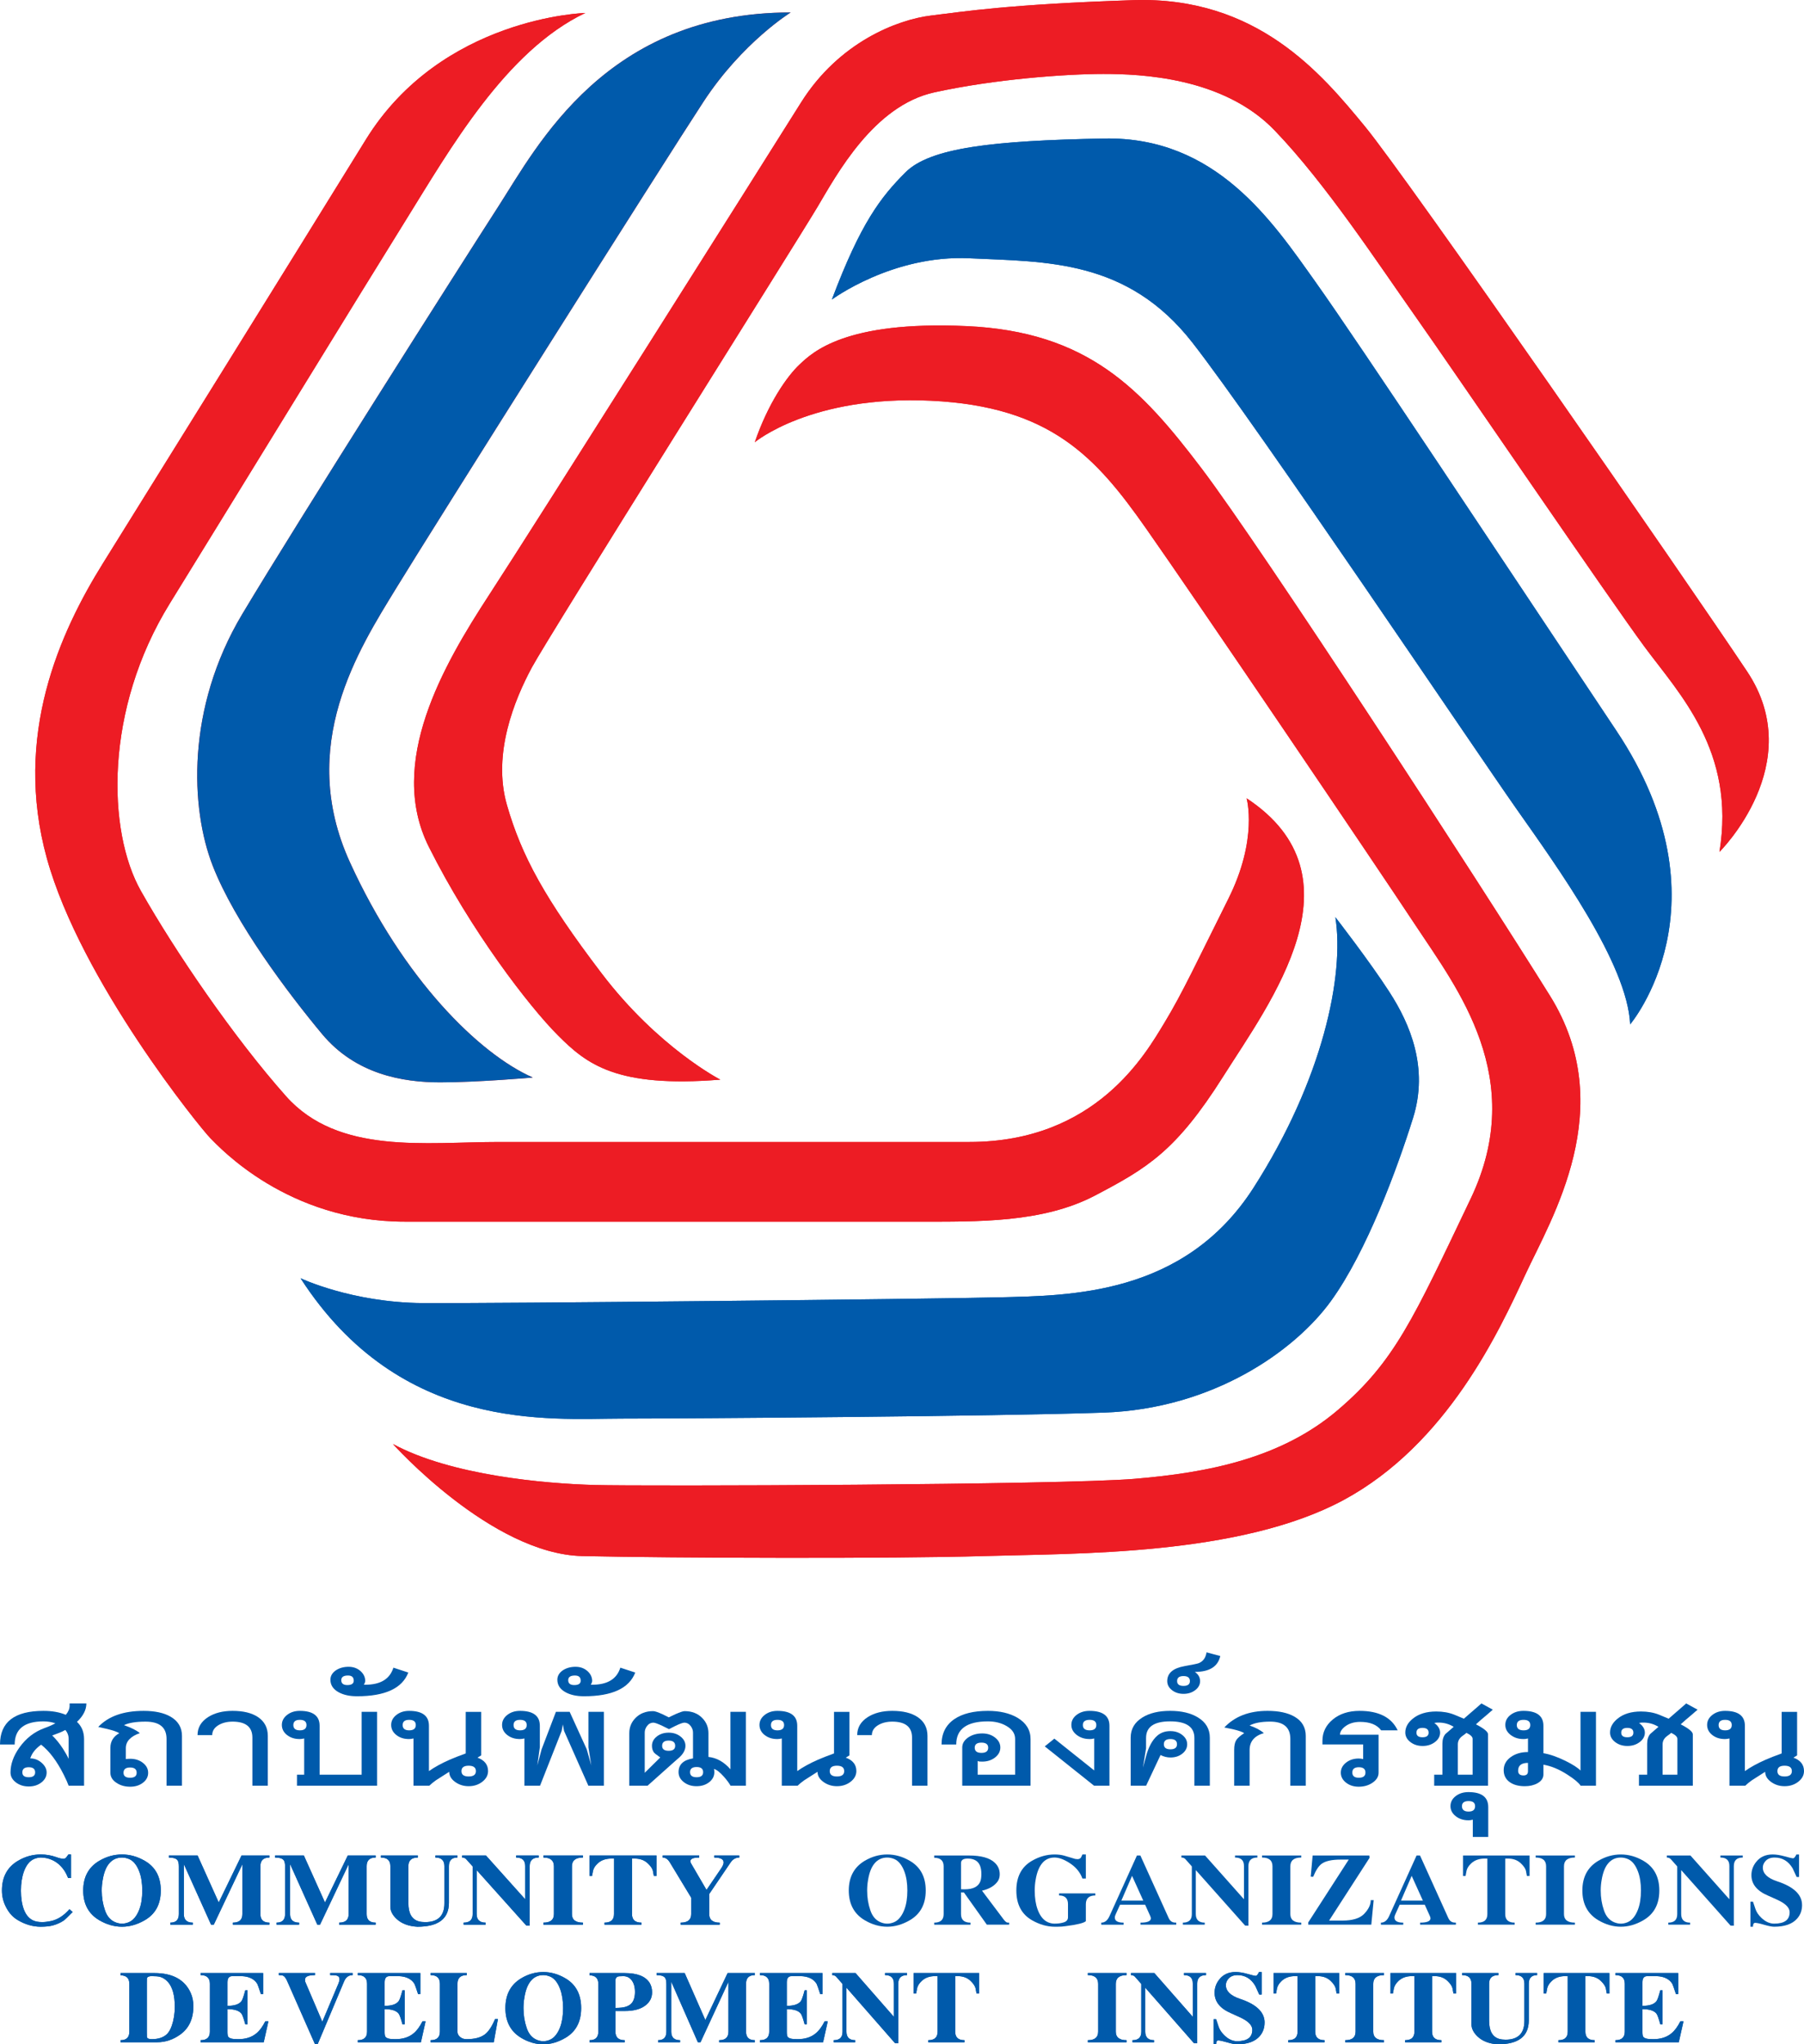 <?xml version="1.0" encoding="UTF-8"?>
<svg id="Layer_2" data-name="Layer 2" xmlns="http://www.w3.org/2000/svg" width="240" height="272.008" viewBox="0 0 240 272.008">
  <g id="Layer_1-2" data-name="Layer 1">
    <g>
      <path d="M165.844,106.219s1.565,5.39-2.434,13.388c-3.999,7.998-6.085,12.518-8.519,16.517-2.434,3.999-9.041,15.822-25.906,15.822h-62.592c-9.736,0-21.386,1.739-28.34-6.085-6.955-7.824-14.779-19.299-19.299-27.297-4.521-7.998-4.868-24.168,3.825-38.251,8.693-14.083,25.732-41.902,31.47-51.117,5.737-9.215,13.214-22.429,23.82-27.471,0,0-19.125.521-29.209,16.865-10.084,16.343-29.21,47.118-34.947,56.333-5.738,9.215-11.997,22.95-7.476,39.294,4.521,16.343,20.516,35.991,21.733,37.208s10.258,11.127,25.906,11.127h68.33c7.824,0,16.517.174,23.472-3.477,6.955-3.651,10.779-5.912,17.039-15.822s18.951-26.602,3.13-37.033Z" fill="#ed1c24"/>
      <path d="M165.844,106.219s1.565,5.39-2.434,13.388c-3.999,7.998-6.085,12.518-8.519,16.517-2.434,3.999-9.041,15.822-25.906,15.822h-62.592c-9.736,0-21.386,1.739-28.34-6.085-6.955-7.824-14.779-19.299-19.299-27.297-4.521-7.998-4.868-24.168,3.825-38.251,8.693-14.083,25.732-41.902,31.47-51.117,5.737-9.215,13.214-22.429,23.82-27.471,0,0-19.125.521-29.209,16.865-10.084,16.343-29.21,47.118-34.947,56.333-5.738,9.215-11.997,22.95-7.476,39.294,4.521,16.343,20.516,35.991,21.733,37.208s10.258,11.127,25.906,11.127h68.33c7.824,0,16.517.174,23.472-3.477,6.955-3.651,10.779-5.912,17.039-15.822s18.951-26.602,3.13-37.033Z" fill="#ed1c24"/>
    </g>
    <g>
      <path d="M66.323,27.433c-5.183,8.046-26.594,41.732-34.095,54.279-7.501,12.547-6.886,25.863-3.939,33.455,2.947,7.591,10.092,17.058,14.558,22.417,4.466,5.359,10.718,6.431,15.719,6.431s12.315-.642,12.315-.642c-7.15-3.154-17.242-13.109-24.334-28.657-7.092-15.547,1.227-28.367,6.137-36.413S88.416,21.432,93.599,13.522s11.592-11.865,11.592-11.865c-24.549,0-33.686,17.729-38.868,25.776Z" fill="#ed1c24"/>
      <path d="M66.323,27.433c-5.183,8.046-26.594,41.732-34.095,54.279-7.501,12.547-6.886,25.863-3.939,33.455,2.947,7.591,10.092,17.058,14.558,22.417,4.466,5.359,10.718,6.431,15.719,6.431s12.315-.642,12.315-.642c-7.15-3.154-17.242-13.109-24.334-28.657-7.092-15.547,1.227-28.367,6.137-36.413S88.416,21.432,93.599,13.522s11.592-11.865,11.592-11.865c-24.549,0-33.686,17.729-38.868,25.776Z" fill="#005aab"/>
    </g>
    <g>
      <path d="M95.831,143.653s-8.259-4.233-15.796-14.144c-7.537-9.911-10.634-15.589-12.595-22.403-1.962-6.814,1.032-14.041,3.304-18.274,2.271-4.233,35.402-56.898,37.993-61.263s7.501-13.502,15.548-15.275c8.046-1.773,17.593-2.455,22.503-2.455s15.957.409,22.776,7.501c6.819,7.092,13.774,17.729,18.684,24.685,4.91,6.955,25.912,37.777,30.549,44.051s12.138,13.911,9.956,27.276c0,0,11.865-11.729,3.682-24.003-8.183-12.274-45.142-65.599-50.87-72.554C175.836,9.84,167.244-.525,150.742.021s-22.366,1.5-26.867,2.046c-4.501.545-12.274,3.546-17.321,11.592-5.046,8.046-35.322,56.052-41.46,65.463s-13.638,22.366-8.046,33.55c5.592,11.183,13.365,21.275,17.184,25.094s7.739,7.003,21.599,5.888Z" fill="#ed1c24"/>
      <path d="M95.831,143.653s-8.259-4.233-15.796-14.144c-7.537-9.911-10.634-15.589-12.595-22.403-1.962-6.814,1.032-14.041,3.304-18.274,2.271-4.233,35.402-56.898,37.993-61.263s7.501-13.502,15.548-15.275c8.046-1.773,17.593-2.455,22.503-2.455s15.957.409,22.776,7.501c6.819,7.092,13.774,17.729,18.684,24.685,4.91,6.955,25.912,37.777,30.549,44.051s12.138,13.911,9.956,27.276c0,0,11.865-11.729,3.682-24.003-8.183-12.274-45.142-65.599-50.87-72.554C175.836,9.84,167.244-.525,150.742.021s-22.366,1.5-26.867,2.046c-4.501.545-12.274,3.546-17.321,11.592-5.046,8.046-35.322,56.052-41.46,65.463s-13.638,22.366-8.046,33.55c5.592,11.183,13.365,21.275,17.184,25.094s7.739,7.003,21.599,5.888Z" fill="#ed1c24"/>
    </g>
    <g>
      <path d="M184.874,132.039c-2.712-4.202-7.219-9.998-7.219-9.998,1.228,7.717-1.663,21.595-10.879,35.986-9.215,14.39-24.498,14.354-33.921,14.594-9.423.239-67.159.825-76.616.761-9.456-.064-16.255-3.304-16.255-3.304,13.314,20.624,33.165,18.685,42.736,18.675,9.571-.01,49.485-.291,64.094-.795,14.61-.503,25.464-8.242,30.243-14.835,4.78-6.594,8.858-17.732,10.938-24.389,2.08-6.658-.41-12.492-3.123-16.694Z" fill="#005aab"/>
      <path d="M184.874,132.039c-2.712-4.202-7.219-9.998-7.219-9.998,1.228,7.717-1.663,21.595-10.879,35.986-9.215,14.39-24.498,14.354-33.921,14.594-9.423.239-67.159.825-76.616.761-9.456-.064-16.255-3.304-16.255-3.304,13.314,20.624,33.165,18.685,42.736,18.675,9.571-.01,49.485-.291,64.094-.795,14.61-.503,25.464-8.242,30.243-14.835,4.78-6.594,8.858-17.732,10.938-24.389,2.08-6.658-.41-12.492-3.123-16.694Z" fill="#005aab"/>
    </g>
    <g>
      <path d="M215.042,97.234c-15.381-23.072-34.296-51.663-40.024-59.709s-13.229-19.366-28.094-19.093c-14.866.273-23.185,1.227-26.458,4.5-3.273,3.273-5.955,6.715-9.797,16.927,0,0,8.057-5.982,18.311-5.493,10.254.488,20.997.122,29.664,11.231,8.667,11.109,37.599,54.201,43.092,62.014,5.493,7.813,14.771,20.63,15.137,28.687,0,0,13.55-15.992-1.831-39.064Z" fill="#005aab"/>
      <path d="M215.042,97.234c-15.381-23.072-34.296-51.663-40.024-59.709s-13.229-19.366-28.094-19.093c-14.866.273-23.185,1.227-26.458,4.5-3.273,3.273-5.955,6.715-9.797,16.927,0,0,8.057-5.982,18.311-5.493,10.254.488,20.997.122,29.664,11.231,8.667,11.109,37.599,54.201,43.092,62.014,5.493,7.813,14.771,20.63,15.137,28.687,0,0,13.55-15.992-1.831-39.064Z" fill="#005aab"/>
    </g>
    <g>
      <path d="M206.203,132.491c-9.274-14.911-38.368-59.644-46.369-70.19-8.001-10.547-15.093-18.184-31.277-18.912-16.184-.727-20.479,3.518-22.172,5.098-1.693,1.58-4.225,5.243-5.969,10.353,0,0,7.504-6.283,23.448-5.52,15.944.763,21.965,7.548,28.58,16.961s30.483,44.661,35.938,52.935c5.455,8.274,14.911,20.276,7.274,36.278-7.637,16.002-10.092,21.639-17.639,28.094-7.546,6.455-17.275,8.364-27.094,9.183-9.819.818-65.19,1-71.827.818-6.637-.182-19.093-1.273-26.821-5.455,0,0,13.092,14.638,25.185,14.911,12.092.273,41.459.364,53.461,0,12.002-.364,34.005-0,47.824-7.456,13.82-7.455,20.73-22.548,24.185-30.004,3.455-7.455,12.547-22.184,3.273-37.096Z" fill="#ed1c24"/>
      <path d="M206.203,132.491c-9.274-14.911-38.368-59.644-46.369-70.19-8.001-10.547-15.093-18.184-31.277-18.912-16.184-.727-20.479,3.518-22.172,5.098-1.693,1.58-4.225,5.243-5.969,10.353,0,0,7.504-6.283,23.448-5.52,15.944.763,21.965,7.548,28.58,16.961s30.483,44.661,35.938,52.935c5.455,8.274,14.911,20.276,7.274,36.278-7.637,16.002-10.092,21.639-17.639,28.094-7.546,6.455-17.275,8.364-27.094,9.183-9.819.818-65.19,1-71.827.818-6.637-.182-19.093-1.273-26.821-5.455,0,0,13.092,14.638,25.185,14.911,12.092.273,41.459.364,53.461,0,12.002-.364,34.005-0,47.824-7.456,13.82-7.455,20.73-22.548,24.185-30.004,3.455-7.455,12.547-22.184,3.273-37.096Z" fill="#ed1c24"/>
    </g>
    <g>
      <g>
        <path d="M5.922,229.932c.583-.209,1.064-.421,1.442-.638-.513-.168-1.036-.253-1.568-.253-2.562,0-3.843,1.025-3.843,3.075H0c0-2.982,1.927-4.473,5.781-4.473,1.155,0,2.146.175,2.975.526.337-.404.506-.808.506-1.212v-.303h2.228c0,.849-.417,1.666-1.251,2.451.63.585.945,1.35.945,2.295v6.199h-2.053c-.123-.352-.339-.836-.646-1.452-.912-1.816-1.916-3.151-3.012-4.007-.748.528-1.23,1.137-1.445,1.826.576,0,1.09.205,1.544.613.422.385.633.805.633,1.261,0,.521-.231.962-.691,1.322-.461.36-1.024.54-1.689.54-.666,0-1.236-.181-1.712-.542-.476-.361-.714-.803-.714-1.325,0-1.1.393-2.204,1.181-3.313.889-1.244,2.004-2.107,3.343-2.59ZM2.971,235.826c0,.431.284.647.852.647.568,0,.852-.215.852-.647,0-.455-.284-.683-.852-.683-.568,0-.852.228-.852.683ZM6.947,230.916c.499.48.973,1.064,1.421,1.752.336.52.591.976.764,1.367v-2.651c0-.456-.148-.856-.443-1.2-.255.144-.525.272-.81.384-.102.04-.412.156-.932.348Z" fill="#005aab"/>
        <path d="M16.739,234.059c.183-.027.381-.041.594-.041.66,0,1.221.182,1.683.544.462.362.694.802.694,1.32,0,.526-.23.966-.69,1.321-.46.355-1.027.532-1.7.532-.705,0-1.313-.172-1.823-.517-.541-.353-.812-.802-.812-1.347v-3.308c0-.858.393-1.508,1.181-1.949-.257-.176-.795-.365-1.614-.565-.134-.032-.528-.12-1.184-.265,1.342-1.427,3.355-2.141,6.039-2.141,1.495,0,2.688.256,3.58.769,1.014.584,1.522,1.441,1.522,2.57v6.617h-2.053v-6.228c0-1.53-.933-2.296-2.799-2.296-1.282,0-2.235.157-2.86.469.984.345,1.686.698,2.106,1.06-1.243.434-1.864,1.1-1.864,1.999v1.456ZM17.307,235.178c-.583,0-.874.233-.874.7,0,.443.291.664.874.664s.874-.221.874-.664c0-.467-.291-.7-.874-.7Z" fill="#005aab"/>
        <path d="M30.935,229.075c-.717,0-1.337.153-1.859.46-.563.339-.844.784-.844,1.333h-1.951c0-.995.466-1.793,1.399-2.395.871-.553,1.958-.831,3.26-.831,1.425,0,2.547.272,3.368.817.881.585,1.322,1.426,1.322,2.522v6.617h-2.053v-6.396c0-1.418-.881-2.128-2.642-2.128Z" fill="#005aab"/>
        <path d="M42.521,236.132h5.592v-8.36h2.053v9.826h-10.656v-1.466h.957v-4.821c-.214.054-.414.082-.597.082-.674,0-1.238-.181-1.692-.542-.454-.362-.681-.808-.681-1.339,0-.523.231-.965.692-1.327.461-.362,1.024-.543,1.69-.543,1.761,0,2.642.662,2.642,1.984v6.506ZM39.026,229.529c0,.47.289.705.866.705.587,0,.881-.235.881-.705,0-.462-.294-.693-.881-.693-.578,0-.866.231-.866.693Z" fill="#005aab"/>
        <path d="M48.401,224.153c.082.009.149.012.2.012,2.019,0,3.264-.757,3.736-2.271l1.983.65c-.809,2.103-3.085,3.155-6.825,3.155-.963,0-1.768-.172-2.414-.517-.748-.401-1.123-.962-1.123-1.684,0-.496.243-.914.728-1.251.475-.312,1.038-.469,1.688-.469.64,0,1.178.197,1.611.591.403.37.604.808.604,1.314-.025.177-.087.334-.188.47ZM45.4,223.555c0,.436.269.654.807.654.569,0,.853-.194.853-.582,0-.459-.253-.689-.761-.689-.599,0-.899.206-.899.618Z" fill="#005aab"/>
        <path d="M57.065,235.655c.748-.527,1.666-1.031,2.755-1.51.543-.24,1.256-.519,2.139-.839v-5.527h2.053v5.789l-.487.299c.936.344,1.405.939,1.405,1.786,0,.551-.254,1.025-.761,1.42-.508.395-1.115.593-1.822.593-.677,0-1.277-.189-1.8-.568-.523-.379-.784-.828-.784-1.347l-1.768,1.128c-.369.264-.661.504-.877.72h-2.107v-6.287c-.214.054-.414.082-.597.082-.674,0-1.238-.181-1.692-.542-.454-.362-.681-.808-.681-1.339,0-.523.231-.965.692-1.327.461-.362,1.024-.543,1.69-.543,1.761,0,2.642.661,2.642,1.982v6.03ZM53.569,229.529c0,.47.289.705.866.705.587,0,.881-.235.881-.705,0-.462-.294-.693-.881-.693-.578,0-.866.231-.866.693ZM61.39,235.661c0,.474.317.71.954.71.646,0,.969-.236.969-.71,0-.481-.323-.722-.969-.722-.636,0-.954.241-.954.722Z" fill="#005aab"/>
        <path d="M71.819,232.484l-.336,2.415.569-2.136,1.906-4.991h1.829l2.275,4.991.599,2.136-.377-2.412v-4.715h2.053v9.826h-2.064l-3.234-7.296-.158-.862-.158.863-2.877,7.295h-2.081v-6.287c-.214.054-.414.082-.598.082-.674,0-1.238-.181-1.692-.542-.454-.362-.681-.808-.681-1.339,0-.523.231-.965.692-1.327.461-.362,1.024-.543,1.69-.543,1.761,0,2.643.661,2.643,1.982v2.859ZM68.324,229.529c0,.47.289.705.866.705.587,0,.881-.235.881-.705,0-.462-.294-.693-.881-.693-.577,0-.866.231-.866.693Z" fill="#005aab"/>
        <path d="M78.594,224.153c.082.009.149.012.2.012,2.019,0,3.264-.757,3.735-2.271l1.983.65c-.81,2.103-3.085,3.155-6.826,3.155-.963,0-1.768-.172-2.414-.517-.748-.401-1.122-.962-1.122-1.684,0-.496.243-.914.728-1.251.475-.312,1.038-.469,1.688-.469.64,0,1.177.197,1.611.591.403.37.604.808.604,1.314-.025.177-.087.334-.188.47ZM75.593,223.555c0,.436.269.654.807.654.569,0,.853-.194.853-.582,0-.459-.253-.689-.76-.689-.599,0-.899.206-.899.618Z" fill="#005aab"/>
        <path d="M83.72,230.616c0-.792.271-1.463.814-2.015.593-.616,1.381-.924,2.363-.924.214,0,.624.136,1.228.408.194.088.476.228.844.42.337-.168.623-.304.859-.407.634-.28,1.048-.42,1.243-.42.982,0,1.769.308,2.363.924.542.552.814,1.224.814,2.015v3.155c1.093.112,2.068.66,2.927,1.643v-7.642h2.053v9.826h-2.036c-.204-.36-.505-.763-.903-1.212-.51-.575-.944-.915-1.301-1.02.031.128.046.272.046.431,0,.527-.227.971-.681,1.33-.455.36-1.019.539-1.692.539-.663,0-1.228-.182-1.692-.545-.464-.363-.696-.804-.696-1.323,0-1.014.64-1.625,1.922-1.833v-3.437c0-.295-.097-.579-.291-.85-.235-.311-.525-.467-.871-.467-.184,0-.577.142-1.177.427-.144.071-.429.217-.857.438-.346-.182-.632-.324-.856-.427-.622-.292-1.025-.438-1.208-.438-.357,0-.647.156-.871.467-.194.264-.291.547-.291.85v5.354l2.067-2.041c-.485-.336-.768-.56-.848-.672-.172-.24-.258-.532-.258-.876,0-.488.215-.902.645-1.242.43-.34.958-.51,1.583-.51.615,0,1.139.172,1.575.516s.653.756.653,1.236c0,.536-.278,1.056-.832,1.56-.205.176-.452.393-.739.648l-3.466,3.097h-2.434v-6.983ZM88.089,232.294c0,.441.289.661.868.661.578,0,.867-.22.867-.661,0-.465-.289-.697-.867-.697-.579,0-.868.232-.868.697ZM91.802,235.8c0,.449.293.673.878.673.575,0,.863-.224.863-.673,0-.457-.288-.685-.863-.685-.586,0-.878.229-.878.685Z" fill="#005aab"/>
        <path d="M106.062,235.655c.748-.527,1.666-1.031,2.755-1.51.543-.24,1.256-.519,2.139-.839v-5.527h2.053v5.789l-.487.299c.937.344,1.405.939,1.405,1.786,0,.551-.254,1.025-.761,1.42-.508.395-1.115.593-1.822.593-.677,0-1.276-.189-1.799-.568-.523-.379-.784-.828-.784-1.347l-1.768,1.128c-.369.264-.662.504-.877.72h-2.107v-6.287c-.214.054-.414.082-.597.082-.674,0-1.238-.181-1.692-.542-.454-.362-.681-.808-.681-1.339,0-.523.231-.965.692-1.327.461-.362,1.024-.543,1.69-.543,1.761,0,2.642.661,2.642,1.982v6.03ZM102.567,229.529c0,.47.289.705.866.705.587,0,.881-.235.881-.705,0-.462-.294-.693-.881-.693-.578,0-.866.231-.866.693ZM110.387,235.661c0,.474.318.71.954.71.646,0,.969-.236.969-.71,0-.481-.323-.722-.969-.722-.636,0-.954.241-.954.722Z" fill="#005aab"/>
        <path d="M118.695,229.075c-.717,0-1.337.153-1.859.46-.563.339-.844.784-.844,1.333h-1.951c0-.995.466-1.793,1.399-2.395.871-.553,1.958-.831,3.26-.831,1.425,0,2.548.272,3.368.817.881.585,1.322,1.426,1.322,2.522v6.617h-2.053v-6.396c0-1.418-.881-2.128-2.642-2.128Z" fill="#005aab"/>
        <path d="M130.068,236.132h4.981v-4.764c0-.708-.389-1.282-1.167-1.724-.697-.402-1.516-.603-2.458-.603-2.807,0-4.21,1.025-4.21,3.075h-1.951c0-1.467.564-2.589,1.691-3.367,1.076-.737,2.567-1.106,4.474-1.106,1.589,0,2.906.308,3.952.925,1.148.688,1.722,1.633,1.722,2.834v6.197h-9.087v-5.084c0-.536.273-.988.819-1.355.525-.344,1.138-.516,1.838-.516.669,0,1.238.183,1.707.547.468.364.703.807.703,1.328s-.235.964-.704,1.329c-.469.364-1.038.547-1.708.547-.216,0-.351-.004-.402-.014-.093-.036-.16-.059-.201-.069v1.821ZM131.466,232.54c0-.446-.299-.67-.895-.67-.598,0-.896.223-.896.67,0,.463.298.694.896.694.597,0,.895-.231.895-.694Z" fill="#005aab"/>
        <path d="M145.546,237.598l-6.553-5.231,1.275-1.031,5.304,4.234v-4.259l-.249.054c-.083.018-.203.027-.359.027-.676,0-1.25-.183-1.723-.549-.473-.365-.709-.81-.709-1.332,0-.531.231-.974.695-1.332.463-.358,1.035-.537,1.715-.537,1.771,0,2.657.661,2.657,1.982v7.974h-2.053ZM144.06,229.529c0,.47.301.705.903.705.592,0,.888-.235.888-.705,0-.462-.296-.693-.888-.693-.602,0-.903.231-.903.693Z" fill="#005aab"/>
        <path d="M155.712,230.336c.615,0,1.139.171,1.574.513.435.342.653.754.653,1.237,0,.491-.215.907-.644,1.249-.43.342-.957.512-1.58.512-.45,0-.89-.109-1.32-.329l-1.917,4.079h-2.054v-6.389c0-1.153.521-2.049,1.565-2.69.941-.584,2.169-.877,3.684-.877,1.514,0,2.747.292,3.698.877,1.054.64,1.581,1.537,1.581,2.69v6.389h-2.053v-6.355c0-1.468-1.077-2.203-3.23-2.203-2.134,0-3.2.735-3.2,2.205v1.373l-.415,2.591.415-1.528c.337-1.243.829-2.15,1.475-2.72.471-.417,1.06-.626,1.767-.626ZM154.837,232.081c0,.451.291.676.874.676.582,0,.874-.225.874-.676,0-.458-.292-.688-.874-.688-.583,0-.874.23-.874.688Z" fill="#005aab"/>
        <path d="M158.961,222.46c.464.321.695.729.695,1.225,0,.472-.215.873-.646,1.201-.43.328-.948.492-1.554.492-.605,0-1.118-.164-1.538-.492-.42-.328-.631-.728-.631-1.201,0-1.056.764-1.721,2.291-1.994,1.117-.2,1.752-.332,1.906-.396.584-.248.928-.728,1.03-1.441l1.83.492c-.318,1.409-1.445,2.113-3.383,2.113ZM156.598,223.679c0,.428.284.642.852.642s.852-.214.852-.642c0-.444-.284-.667-.852-.667s-.852.223-.852.667Z" fill="#005aab"/>
        <path d="M164.193,232.806c0-.544.087-.96.263-1.249.175-.288.532-.605,1.07-.949-.257-.176-.769-.352-1.538-.528-.154-.032-.523-.108-1.107-.228,1.391-1.473,3.304-2.21,5.74-2.21,1.504,0,2.701.256,3.591.769,1.002.576,1.504,1.433,1.504,2.57v6.617h-2.053v-6.228c0-1.53-.898-2.296-2.694-2.296-1.173,0-2.081.173-2.724.517.8.273,1.431.609,1.894,1.01-1.263.369-1.894,1.118-1.894,2.248v4.749h-2.053v-4.792Z" fill="#005aab"/>
        <path d="M178.269,230.813h5.134v5.056c0,.529-.276.979-.829,1.348-.513.345-1.117.518-1.813.518-.666,0-1.229-.181-1.69-.542-.461-.362-.692-.804-.692-1.327,0-.522.229-.966.689-1.332.459-.365,1.021-.549,1.685-.549.225,0,.424.025.598.075v-1.95h-5.417v-.492c0-1.128.461-2.073,1.384-2.834.922-.76,2.106-1.141,3.551-1.141,2.562,0,4.253.863,5.073,2.589h-2.199c-.553-.749-1.486-1.123-2.797-1.123-.8,0-1.467.204-1.999.612-.451.353-.676.717-.676,1.093ZM181.656,235.848c0-.47-.294-.705-.881-.705-.577,0-.866.235-.866.705,0,.462.289.693.866.693.587,0,.881-.231.881-.693Z" fill="#005aab"/>
        <path d="M191.588,230.531c0,.491-.227.911-.682,1.26-.454.348-1.001.523-1.641.523-.64,0-1.185-.175-1.634-.524-.449-.349-.674-.771-.674-1.264,0-.692.333-1.307.999-1.847.778-.636,1.819-.954,3.121-.954.88,0,1.675.14,2.382.42.287.12.717.3,1.292.54l2.337-2.03,1.512.829c-.269.229-.531.458-.789.686-.578.477-1.064.899-1.455,1.264,1.074.552,1.611.997,1.611,1.333v6.832h-7.165v-1.466h1.092v-4.133c0-.536.136-.965.408-1.286.042-.048.407-.364,1.097-.949-.615-.376-1.281-.565-1.999-.565h-.231c-.072,0-.19.016-.353.047.182.143.311.258.386.345.258.293.387.606.387.939ZM188.442,230.543c0,.408.269.612.808.612.539,0,.808-.203.808-.612,0-.423-.27-.635-.808-.635-.539,0-.808.212-.808.635ZM195.093,230.568c-.072.072-.243.205-.511.396-.423.297-.635.673-.635,1.13v4.038h1.966v-4.771c0-.264-.274-.529-.821-.793Z" fill="#005aab"/>
        <path d="M195.939,242.121l-.244.053c-.081.018-.198.027-.35.027-.66,0-1.221-.183-1.684-.549-.462-.366-.693-.81-.693-1.332,0-.531.23-.975.689-1.332.46-.358,1.027-.537,1.7-.537,1.757,0,2.635.664,2.635,1.993v3.974h-2.053v-2.296ZM195.377,241.042c.577,0,.865-.239.865-.718,0-.454-.288-.68-.865-.68-.587,0-.881.226-.881.68,0,.478.294.718.881.718Z" fill="#005aab"/>
        <path d="M203.278,231.311l-.247.054c-.083.018-.201.027-.356.027-.67,0-1.24-.183-1.708-.549-.469-.365-.703-.81-.703-1.332,0-.531.231-.974.695-1.332.464-.358,1.035-.537,1.715-.537,1.772,0,2.658.661,2.658,1.982v3.652c.865.144,1.844.484,2.935,1.021.958.473,1.625.901,2.002,1.286v-7.81h2.054v9.826h-2.039c-.255-.392-.838-.879-1.747-1.463-1.114-.72-2.182-1.163-3.204-1.332v1.294c0,.487-.263.879-.788,1.174-.474.264-1.036.395-1.685.395-.855,0-1.538-.19-2.048-.57-.51-.379-.765-.901-.765-1.565,0-.703.309-1.281.928-1.732.619-.452,1.387-.678,2.305-.678v-1.811ZM201.792,229.529c0,.47.301.705.903.705.592,0,.888-.235.888-.705,0-.462-.296-.693-.888-.693-.602,0-.903.231-.903.693ZM203.278,234.564c-.874,0-1.311.347-1.311,1.041,0,.42.239.63.718.63.395,0,.593-.185.593-.557v-1.114Z" fill="#005aab"/>
        <path d="M218.829,230.531c0,.491-.227.911-.682,1.26-.455.348-1.002.523-1.641.523-.64,0-1.185-.175-1.634-.524-.449-.349-.674-.771-.674-1.264,0-.692.333-1.307.999-1.847.778-.636,1.819-.954,3.121-.954.881,0,1.675.14,2.382.42.287.12.718.3,1.292.54l2.337-2.03,1.512.829c-.268.229-.531.458-.789.686-.578.477-1.064.899-1.455,1.264,1.074.552,1.611.997,1.611,1.333v6.832h-7.165v-1.466h1.092v-4.133c0-.536.136-.965.408-1.286.042-.048.407-.364,1.097-.949-.615-.376-1.282-.565-1.999-.565h-.231c-.072,0-.19.016-.354.047.182.143.311.258.387.345.257.293.386.606.386.939ZM215.684,230.543c0,.408.269.612.808.612.539,0,.808-.203.808-.612,0-.423-.27-.635-.808-.635-.539,0-.808.212-.808.635ZM222.334,230.568c-.072.072-.243.205-.51.396-.423.297-.635.673-.635,1.13v4.038h1.966v-4.771c0-.264-.274-.529-.821-.793Z" fill="#005aab"/>
        <path d="M232.136,235.655c.748-.527,1.666-1.031,2.754-1.51.544-.24,1.256-.519,2.139-.839v-5.527h2.053v5.789l-.487.299c.937.344,1.405.939,1.405,1.786,0,.551-.254,1.025-.761,1.42-.508.395-1.115.593-1.822.593-.677,0-1.276-.189-1.799-.568-.523-.379-.784-.828-.784-1.347l-1.768,1.128c-.369.264-.662.504-.877.72h-2.106v-6.287c-.214.054-.414.082-.598.082-.674,0-1.238-.181-1.692-.542-.454-.362-.681-.808-.681-1.339,0-.523.23-.965.692-1.327.461-.362,1.024-.543,1.69-.543,1.761,0,2.642.661,2.642,1.982v6.03ZM228.641,229.529c0,.47.289.705.867.705.587,0,.881-.235.881-.705,0-.462-.294-.693-.881-.693-.578,0-.867.231-.867.693ZM236.461,235.661c0,.474.318.71.954.71.646,0,.969-.236.969-.71,0-.481-.323-.722-.969-.722-.636,0-.954.241-.954.722Z" fill="#005aab"/>
      </g>
      <g>
        <g>
          <path d="M25.373,265.177c.234.522.352,1.109.352,1.762,0,1.669-.575,2.919-1.723,3.754-.96.695-1.993,1.042-3.096,1.042h-4.87v-.273c.78,0,1.171-.376,1.171-1.129v-6.36c0-.76-.39-1.14-1.171-1.14v-.304h4.502c2.433,0,4.044.883,4.837,2.648ZM22.851,269.545c.268-.775.402-1.619.402-2.534,0-1.515-.308-2.618-.922-3.309-.325-.348-.672-.572-1.04-.67-.236-.062-.61-.094-1.124-.094-.348,0-.554.095-.621.282-.006.015-.009.207-.009.576v6.67c0,.391.003.586.009.586.056.182.263.273.621.273.883,0,1.56-.22,2.029-.659.257-.244.475-.618.654-1.121Z" fill="#005aab"/>
          <path d="M25.373,265.177c.234.522.352,1.109.352,1.762,0,1.669-.575,2.919-1.723,3.754-.96.695-1.993,1.042-3.096,1.042h-4.87v-.273c.78,0,1.171-.376,1.171-1.129v-6.36c0-.76-.39-1.14-1.171-1.14v-.304h4.502c2.433,0,4.044.883,4.837,2.648ZM22.851,269.545c.268-.775.402-1.619.402-2.534,0-1.515-.308-2.618-.922-3.309-.325-.348-.672-.572-1.04-.67-.236-.062-.61-.094-1.124-.094-.348,0-.554.095-.621.282-.006.015-.009.207-.009.576v6.67c0,.391.003.586.009.586.056.182.263.273.621.273.883,0,1.56-.22,2.029-.659.257-.244.475-.618.654-1.121Z" fill="#005aab"/>
        </g>
        <g>
          <path d="M46.917,262.802c-.524,0-.901.273-1.131.817l-3.532,8.389h-.344l-3.707-8.415c-.156-.356-.324-.587-.503-.695-.112-.064-.312-.096-.603-.096v-.273h4.812l-.007.273c-.882,0-1.323.198-1.323.592,0,.081.002.161.006.241l2.295,5.372,2.152-5.101c.089-.212.134-.4.134-.563,0-.255-.134-.418-.403-.488-.134-.035-.413-.053-.838-.053v-.273h2.992v.273Z" fill="#005aab"/>
          <path d="M46.917,262.802c-.524,0-.901.273-1.131.817l-3.532,8.389h-.344l-3.707-8.415c-.156-.356-.324-.587-.503-.695-.112-.064-.312-.096-.603-.096v-.273h4.812l-.007.273c-.882,0-1.323.198-1.323.592,0,.081.002.161.006.241l2.295,5.372,2.152-5.101c.089-.212.134-.4.134-.563,0-.255-.134-.418-.403-.488-.134-.035-.413-.053-.838-.053v-.273h2.992v.273Z" fill="#005aab"/>
        </g>
        <g>
          <path d="M56.618,268.958l-.62,2.777h-8.403v-.273c.823,0,1.236-.377,1.236-1.134v-6.382c0-.763-.413-1.144-1.236-1.144v-.273h8.324v2.796h-.3c-.267-.816-.428-1.271-.483-1.364-.4-.646-1.096-.987-2.083-1.023l-1.232.006c-.433-.013-.649.261-.649.822v3.127c.922,0,1.542-.205,1.859-.616.132-.169.302-.654.51-1.453h.297v4.52h-.297c-.208-.779-.378-1.252-.51-1.42-.318-.396-.938-.595-1.859-.595v3.042c0,.311.033.519.1.622.11.174.365.278.764.312.177.014.365.02.564.02.996,0,1.798-.255,2.408-.765.421-.33.819-.865,1.195-1.603h.415Z" fill="#005aab"/>
          <path d="M56.618,268.958l-.62,2.777h-8.403v-.273c.823,0,1.236-.377,1.236-1.134v-6.382c0-.763-.413-1.144-1.236-1.144v-.273h8.324v2.796h-.3c-.267-.816-.428-1.271-.483-1.364-.4-.646-1.096-.987-2.083-1.023l-1.232.006c-.433-.013-.649.261-.649.822v3.127c.922,0,1.542-.205,1.859-.616.132-.169.302-.654.51-1.453h.297v4.52h-.297c-.208-.779-.378-1.252-.51-1.42-.318-.396-.938-.595-1.859-.595v3.042c0,.311.033.519.1.622.11.174.365.278.764.312.177.014.365.02.564.02.996,0,1.798-.255,2.408-.765.421-.33.819-.865,1.195-1.603h.415Z" fill="#005aab"/>
        </g>
        <g>
          <path d="M35.707,268.958l-.62,2.777h-8.403v-.273c.823,0,1.236-.377,1.236-1.134v-6.382c0-.763-.413-1.144-1.236-1.144v-.273h8.324v2.796h-.3c-.267-.816-.428-1.271-.483-1.364-.4-.646-1.095-.987-2.083-1.023l-1.233.006c-.433-.013-.649.261-.649.822v3.127c.922,0,1.542-.205,1.859-.616.132-.169.302-.654.51-1.453h.297v4.52h-.297c-.208-.779-.378-1.252-.51-1.42-.318-.396-.938-.595-1.859-.595v3.042c0,.311.033.519.1.622.11.174.365.278.764.312.177.014.365.02.564.02.996,0,1.798-.255,2.408-.765.421-.33.819-.865,1.195-1.603h.415Z" fill="#005aab"/>
          <path d="M35.707,268.958l-.62,2.777h-8.403v-.273c.823,0,1.236-.377,1.236-1.134v-6.382c0-.763-.413-1.144-1.236-1.144v-.273h8.324v2.796h-.3c-.267-.816-.428-1.271-.483-1.364-.4-.646-1.095-.987-2.083-1.023l-1.233.006c-.433-.013-.649.261-.649.822v3.127c.922,0,1.542-.205,1.859-.616.132-.169.302-.654.51-1.453h.297v4.52h-.297c-.208-.779-.378-1.252-.51-1.42-.318-.396-.938-.595-1.859-.595v3.042c0,.311.033.519.1.622.11.174.365.278.764.312.177.014.365.02.564.02.996,0,1.798-.255,2.408-.765.421-.33.819-.865,1.195-1.603h.415Z" fill="#005aab"/>
        </g>
        <g>
          <path d="M66.242,268.656l-.553,3.079h-8.403v-.273c.823,0,1.236-.377,1.236-1.134v-6.382c0-.763-.413-1.144-1.236-1.144v-.273h4.812v.273c-.824,0-1.236.381-1.236,1.143v6.416c0,.238.105.451.315.639.233.217.526.325.88.325,1.085,0,1.904-.213,2.458-.641.487-.378.935-1.055,1.344-2.029h.382Z" fill="#005aab"/>
          <path d="M66.242,268.656l-.553,3.079h-8.403v-.273c.823,0,1.236-.377,1.236-1.134v-6.382c0-.763-.413-1.144-1.236-1.144v-.273h4.812v.273c-.824,0-1.236.381-1.236,1.143v6.416c0,.238.105.451.315.639.233.217.526.325.88.325,1.085,0,1.904-.213,2.458-.641.487-.378.935-1.055,1.344-2.029h.382Z" fill="#005aab"/>
        </g>
        <g>
          <path d="M77.317,267.19c0,1.82-.698,3.139-2.093,3.957-.971.574-1.953.861-2.947.861-1.005,0-1.988-.287-2.947-.861-1.396-.84-2.093-2.159-2.093-3.957s.697-3.118,2.093-3.957c.937-.559,1.919-.84,2.947-.84,1.016,0,1.998.28,2.947.84,1.395.819,2.093,2.138,2.093,3.957ZM74.911,267.2c0-.989-.13-1.833-.388-2.532-.327-.884-.777-1.445-1.351-1.68-.305-.124-.603-.186-.895-.186-.687,0-1.245.263-1.672.788-.405.491-.687,1.227-.844,2.21-.079.45-.118.916-.118,1.4,0,.927.14,1.802.422,2.624.259.782.698,1.307,1.317,1.577.304.132.603.197.895.197.292,0,.59-.065.895-.197.573-.256,1.023-.815,1.351-1.68.258-.692.388-1.532.388-2.521Z" fill="#005aab"/>
          <path d="M77.317,267.19c0,1.82-.698,3.139-2.093,3.957-.971.574-1.953.861-2.947.861-1.005,0-1.988-.287-2.947-.861-1.396-.84-2.093-2.159-2.093-3.957s.697-3.118,2.093-3.957c.937-.559,1.919-.84,2.947-.84,1.016,0,1.998.28,2.947.84,1.395.819,2.093,2.138,2.093,3.957ZM74.911,267.2c0-.989-.13-1.833-.388-2.532-.327-.884-.777-1.445-1.351-1.68-.305-.124-.603-.186-.895-.186-.687,0-1.245.263-1.672.788-.405.491-.687,1.227-.844,2.21-.079.45-.118.916-.118,1.4,0,.927.14,1.802.422,2.624.259.782.698,1.307,1.317,1.577.304.132.603.197.895.197.292,0,.59-.065.895-.197.573-.256,1.023-.815,1.351-1.68.258-.692.388-1.532.388-2.521Z" fill="#005aab"/>
        </g>
        <g>
          <path d="M86.433,263.848c.212.354.319.768.319,1.246,0,.762-.34,1.375-1.016,1.838-.632.429-1.491.644-2.574.644h-1.287v2.746c0,.761.411,1.141,1.235,1.141v.273h-4.682v-.273c.78,0,1.171-.376,1.171-1.129v-6.36c0-.76-.39-1.14-1.171-1.14v-.304h4.665c1.689,0,2.803.44,3.34,1.319ZM84.32,266.038c.104-.301.155-.632.155-.991,0-.835-.236-1.447-.706-1.835-.23-.182-.517-.274-.862-.274-.08.007-.137.011-.172.011-.277,0-.454.014-.535.042-.218.078-.327.261-.327.549v3.627c.609,0,1.074-.052,1.395-.158.54-.176.89-.5,1.051-.971Z" fill="#005aab"/>
          <path d="M86.433,263.848c.212.354.319.768.319,1.246,0,.762-.34,1.375-1.016,1.838-.632.429-1.491.644-2.574.644h-1.287v2.746c0,.761.411,1.141,1.235,1.141v.273h-4.682v-.273c.78,0,1.171-.376,1.171-1.129v-6.36c0-.76-.39-1.14-1.171-1.14v-.304h4.665c1.689,0,2.803.44,3.34,1.319ZM84.32,266.038c.104-.301.155-.632.155-.991,0-.835-.236-1.447-.706-1.835-.23-.182-.517-.274-.862-.274-.08.007-.137.011-.172.011-.277,0-.454.014-.535.042-.218.078-.327.261-.327.549v3.627c.609,0,1.074-.052,1.395-.158.54-.176.89-.5,1.051-.971Z" fill="#005aab"/>
        </g>
        <g>
          <path d="M100.424,271.735h-4.747v-.273c.823,0,1.235-.377,1.235-1.131v-6.634l-3.718,8.038h-.352l-3.539-8.059v6.655c0,.754.39,1.131,1.171,1.131v.273h-2.926v-.273c.737,0,1.105-.377,1.105-1.134v-6.341c0-.405-.062-.685-.184-.84-.178-.23-.55-.346-1.117-.346v-.273h3.739l2.747,6.253,2.964-6.253h3.622v.273c-.78,0-1.17.381-1.17,1.144v6.382c0,.756.39,1.134,1.17,1.134v.273Z" fill="#005aab"/>
          <path d="M100.424,271.735h-4.747v-.273c.823,0,1.235-.377,1.235-1.131v-6.634l-3.718,8.038h-.352l-3.539-8.059v6.655c0,.754.39,1.131,1.171,1.131v.273h-2.926v-.273c.737,0,1.105-.377,1.105-1.134v-6.341c0-.405-.062-.685-.184-.84-.178-.23-.55-.346-1.117-.346v-.273h3.739l2.747,6.253,2.964-6.253h3.622v.273c-.78,0-1.17.381-1.17,1.144v6.382c0,.756.39,1.134,1.17,1.134v.273Z" fill="#005aab"/>
        </g>
        <g>
          <path d="M110.122,268.958l-.62,2.777h-8.404v-.273c.823,0,1.236-.377,1.236-1.134v-6.382c0-.763-.413-1.144-1.236-1.144v-.273h8.324v2.796h-.3c-.267-.816-.428-1.271-.483-1.364-.4-.646-1.096-.987-2.083-1.023l-1.232.006c-.433-.013-.649.261-.649.822v3.127c.922,0,1.542-.205,1.859-.616.132-.169.302-.654.51-1.453h.297v4.52h-.297c-.208-.779-.378-1.252-.51-1.42-.318-.396-.938-.595-1.859-.595v3.042c0,.311.033.519.1.622.11.174.365.278.764.312.177.014.365.02.564.02.996,0,1.798-.255,2.408-.765.421-.33.819-.865,1.195-1.603h.416Z" fill="#005aab"/>
          <path d="M110.122,268.958l-.62,2.777h-8.404v-.273c.823,0,1.236-.377,1.236-1.134v-6.382c0-.763-.413-1.144-1.236-1.144v-.273h8.324v2.796h-.3c-.267-.816-.428-1.271-.483-1.364-.4-.646-1.096-.987-2.083-1.023l-1.232.006c-.433-.013-.649.261-.649.822v3.127c.922,0,1.542-.205,1.859-.616.132-.169.302-.654.51-1.453h.297v4.52h-.297c-.208-.779-.378-1.252-.51-1.42-.318-.396-.938-.595-1.859-.595v3.042c0,.311.033.519.1.622.11.174.365.278.764.312.177.014.365.02.564.02.996,0,1.798-.255,2.408-.765.421-.33.819-.865,1.195-1.603h.416Z" fill="#005aab"/>
        </g>
        <g>
          <path d="M120.674,262.802c-.78,0-1.171.38-1.171,1.139v7.93l-.43-.013-6.464-7.384v5.839c0,.766.39,1.149,1.171,1.149v.273h-2.861v-.273c.78,0,1.17-.374,1.17-1.124v-6.357l-.573-.655c-.067-.077-.168-.191-.302-.344-.136-.119-.3-.18-.491-.18v-.273h3.096l5.098,5.824v-4.41c.011-.761-.379-1.141-1.171-1.141v-.273h2.927v.273Z" fill="#005aab"/>
          <path d="M120.674,262.802c-.78,0-1.171.38-1.171,1.139v7.93l-.43-.013-6.464-7.384v5.839c0,.766.39,1.149,1.171,1.149v.273h-2.861v-.273c.78,0,1.17-.374,1.17-1.124v-6.357l-.573-.655c-.067-.077-.168-.191-.302-.344-.136-.119-.3-.18-.491-.18v-.273h3.096l5.098,5.824v-4.41c.011-.761-.379-1.141-1.171-1.141v-.273h2.927v.273Z" fill="#005aab"/>
        </g>
        <g>
          <path d="M130.262,265.257h-.346c-.022-.16-.067-.399-.132-.714-.077-.293-.292-.612-.644-.955-.441-.433-1.008-.65-1.701-.65h-.363v7.391c0,.755.411,1.133,1.236,1.133v.273h-4.812v-.273c.823,0,1.236-.377,1.236-1.133v-7.391h-.349c-.731,0-1.323.217-1.776.65-.321.309-.52.626-.598.955-.034.203-.077.441-.132.714h-.332v-2.728h8.714v2.728Z" fill="#005aab"/>
          <path d="M130.262,265.257h-.346c-.022-.16-.067-.399-.132-.714-.077-.293-.292-.612-.644-.955-.441-.433-1.008-.65-1.701-.65h-.363v7.391c0,.755.411,1.133,1.236,1.133v.273h-4.812v-.273c.823,0,1.236-.377,1.236-1.133v-7.391h-.349c-.731,0-1.323.217-1.776.65-.321.309-.52.626-.598.955-.034.203-.077.441-.132.714h-.332v-2.728h8.714v2.728Z" fill="#005aab"/>
        </g>
        <g>
          <path d="M149.878,271.735h-5.152v-.273c.913,0,1.369-.377,1.369-1.134v-6.361c0-.777-.456-1.166-1.369-1.166v-.273h5.152v.273c-.957,0-1.435.389-1.435,1.166v6.361c0,.756.478,1.134,1.435,1.134v.273Z" fill="#005aab"/>
          <path d="M149.878,271.735h-5.152v-.273c.913,0,1.369-.377,1.369-1.134v-6.361c0-.777-.456-1.166-1.369-1.166v-.273h5.152v.273c-.957,0-1.435.389-1.435,1.166v6.361c0,.756.478,1.134,1.435,1.134v.273Z" fill="#005aab"/>
        </g>
        <g>
          <path d="M160.446,262.802c-.783,0-1.174.38-1.174,1.139v7.93l-.431-.013-6.482-7.384v5.839c0,.766.391,1.149,1.174,1.149v.273h-2.87v-.273c.783,0,1.174-.374,1.174-1.124v-6.357l-.575-.655c-.067-.077-.168-.191-.303-.344-.137-.119-.301-.18-.492-.18v-.273h3.105l5.112,5.824v-4.41c.011-.761-.38-1.141-1.174-1.141v-.273h2.935v.273Z" fill="#005aab"/>
          <path d="M160.446,262.802c-.783,0-1.174.38-1.174,1.139v7.93l-.431-.013-6.482-7.384v5.839c0,.766.391,1.149,1.174,1.149v.273h-2.87v-.273c.783,0,1.174-.374,1.174-1.124v-6.357l-.575-.655c-.067-.077-.168-.191-.303-.344-.137-.119-.301-.18-.492-.18v-.273h3.105l5.112,5.824v-4.41c.011-.761-.38-1.141-1.174-1.141v-.273h2.935v.273Z" fill="#005aab"/>
        </g>
        <g>
          <path d="M168.235,269.115c0,.709-.213,1.308-.637,1.798-.626.73-1.635,1.094-3.03,1.094-.291,0-.724-.086-1.298-.256-.575-.171-.974-.257-1.197-.257-.19,0-.284.172-.284.512h-.335v-3.332h.335l.319.957c.135.418.391.811.772,1.179.536.524,1.101.786,1.695.786,1.353,0,2.031-.505,2.031-1.515,0-.462-.319-.897-.957-1.304-.314-.196-.947-.502-1.898-.915-1.445-.624-2.166-1.529-2.166-2.715,0-.645.207-1.231.62-1.757.515-.666,1.236-.999,2.166-.999.47,0,1.004.085,1.603.256.599.171.96.255,1.083.255.134,0,.279-.169.436-.51h.353v2.995h-.32l-.52-1.144c-.561-.961-1.352-1.442-2.372-1.442-.561,0-.982.182-1.262.547-.192.246-.286.509-.286.789,0,.8.632,1.411,1.896,1.831,2.17.722,3.256,1.772,3.256,3.146Z" fill="#005aab"/>
          <path d="M168.235,269.115c0,.709-.213,1.308-.637,1.798-.626.73-1.635,1.094-3.03,1.094-.291,0-.724-.086-1.298-.256-.575-.171-.974-.257-1.197-.257-.19,0-.284.172-.284.512h-.335v-3.332h.335l.319.957c.135.418.391.811.772,1.179.536.524,1.101.786,1.695.786,1.353,0,2.031-.505,2.031-1.515,0-.462-.319-.897-.957-1.304-.314-.196-.947-.502-1.898-.915-1.445-.624-2.166-1.529-2.166-2.715,0-.645.207-1.231.62-1.757.515-.666,1.236-.999,2.166-.999.47,0,1.004.085,1.603.256.599.171.96.255,1.083.255.134,0,.279-.169.436-.51h.353v2.995h-.32l-.52-1.144c-.561-.961-1.352-1.442-2.372-1.442-.561,0-.982.182-1.262.547-.192.246-.286.509-.286.789,0,.8.632,1.411,1.896,1.831,2.17.722,3.256,1.772,3.256,3.146Z" fill="#005aab"/>
        </g>
        <g>
          <path d="M178.169,265.257h-.348c-.022-.16-.067-.399-.132-.714-.077-.293-.293-.612-.646-.955-.442-.433-1.011-.65-1.706-.65h-.364v7.391c0,.755.413,1.133,1.239,1.133v.273h-4.826v-.273c.826,0,1.239-.377,1.239-1.133v-7.391h-.349c-.733,0-1.327.217-1.781.65-.322.309-.522.626-.599.955-.034.203-.077.441-.132.714h-.333v-2.728h8.739v2.728Z" fill="#005aab"/>
          <path d="M178.169,265.257h-.348c-.022-.16-.067-.399-.132-.714-.077-.293-.293-.612-.646-.955-.442-.433-1.011-.65-1.706-.65h-.364v7.391c0,.755.413,1.133,1.239,1.133v.273h-4.826v-.273c.826,0,1.239-.377,1.239-1.133v-7.391h-.349c-.733,0-1.327.217-1.781.65-.322.309-.522.626-.599.955-.034.203-.077.441-.132.714h-.333v-2.728h8.739v2.728Z" fill="#005aab"/>
        </g>
        <g>
          <path d="M184.126,271.735h-5.152v-.273c.913,0,1.369-.377,1.369-1.134v-6.361c0-.777-.457-1.166-1.369-1.166v-.273h5.152v.273c-.957,0-1.435.389-1.435,1.166v6.361c0,.756.478,1.134,1.435,1.134v.273Z" fill="#005aab"/>
          <path d="M184.126,271.735h-5.152v-.273c.913,0,1.369-.377,1.369-1.134v-6.361c0-.777-.457-1.166-1.369-1.166v-.273h5.152v.273c-.957,0-1.435.389-1.435,1.166v6.361c0,.756.478,1.134,1.435,1.134v.273Z" fill="#005aab"/>
        </g>
        <g>
          <path d="M193.715,265.257h-.348c-.022-.16-.067-.399-.132-.714-.077-.293-.293-.612-.646-.955-.442-.433-1.011-.65-1.706-.65h-.364v7.391c0,.755.413,1.133,1.239,1.133v.273h-4.826v-.273c.826,0,1.239-.377,1.239-1.133v-7.391h-.349c-.733,0-1.327.217-1.781.65-.322.309-.522.626-.599.955-.034.203-.077.441-.132.714h-.333v-2.728h8.739v2.728Z" fill="#005aab"/>
          <path d="M193.715,265.257h-.348c-.022-.16-.067-.399-.132-.714-.077-.293-.293-.612-.646-.955-.442-.433-1.011-.65-1.706-.65h-.364v7.391c0,.755.413,1.133,1.239,1.133v.273h-4.826v-.273c.826,0,1.239-.377,1.239-1.133v-7.391h-.349c-.733,0-1.327.217-1.781.65-.322.309-.522.626-.599.955-.034.203-.077.441-.132.714h-.333v-2.728h8.739v2.728Z" fill="#005aab"/>
        </g>
        <g>
          <path d="M204.497,262.802c-.74,0-1.109.38-1.109,1.141v4.881c0,2.122-1.371,3.184-4.109,3.184-1.135-.063-2.033-.404-2.695-1.026-.55-.517-.825-1.069-.825-1.655v-5.384c0-.761-.414-1.141-1.239-1.141v-.273h4.826v.273c-.827,0-1.239.381-1.239,1.143v4.92c0,1.357.448,2.165,1.346,2.424.247.07.528.104.842.104,1.671,0,2.508-.835,2.508-2.507v-4.942c0-.762-.391-1.143-1.174-1.143v-.273h2.87v.273Z" fill="#005aab"/>
          <path d="M204.497,262.802c-.74,0-1.109.38-1.109,1.141v4.881c0,2.122-1.371,3.184-4.109,3.184-1.135-.063-2.033-.404-2.695-1.026-.55-.517-.825-1.069-.825-1.655v-5.384c0-.761-.414-1.141-1.239-1.141v-.273h4.826v.273c-.827,0-1.239.381-1.239,1.143v4.92c0,1.357.448,2.165,1.346,2.424.247.07.528.104.842.104,1.671,0,2.508-.835,2.508-2.507v-4.942c0-.762-.391-1.143-1.174-1.143v-.273h2.87v.273Z" fill="#005aab"/>
        </g>
        <g>
          <path d="M214.112,265.257h-.347c-.023-.16-.067-.399-.133-.714-.077-.293-.293-.612-.646-.955-.442-.433-1.011-.65-1.706-.65h-.364v7.391c0,.755.413,1.133,1.239,1.133v.273h-4.826v-.273c.826,0,1.239-.377,1.239-1.133v-7.391h-.349c-.733,0-1.327.217-1.781.65-.322.309-.522.626-.599.955-.034.203-.077.441-.133.714h-.333v-2.728h8.739v2.728Z" fill="#005aab"/>
          <path d="M214.112,265.257h-.347c-.023-.16-.067-.399-.133-.714-.077-.293-.293-.612-.646-.955-.442-.433-1.011-.65-1.706-.65h-.364v7.391c0,.755.413,1.133,1.239,1.133v.273h-4.826v-.273c.826,0,1.239-.377,1.239-1.133v-7.391h-.349c-.733,0-1.327.217-1.781.65-.322.309-.522.626-.599.955-.034.203-.077.441-.133.714h-.333v-2.728h8.739v2.728Z" fill="#005aab"/>
        </g>
        <g>
          <path d="M223.965,268.958l-.622,2.777h-8.427v-.273c.826,0,1.239-.377,1.239-1.134v-6.382c0-.763-.414-1.144-1.239-1.144v-.273h8.348v2.796h-.3c-.268-.816-.429-1.271-.484-1.364-.401-.646-1.099-.987-2.089-1.023l-1.236.006c-.434-.013-.651.261-.651.822v3.127c.924,0,1.546-.205,1.865-.616.132-.169.303-.654.511-1.453h.297v4.52h-.297c-.209-.779-.379-1.252-.511-1.42-.319-.396-.941-.595-1.865-.595v3.042c0,.311.033.519.1.622.11.174.366.278.766.312.177.014.366.02.566.02.999,0,1.804-.255,2.415-.765.422-.33.821-.865,1.198-1.603h.417Z" fill="#005aab"/>
          <path d="M223.965,268.958l-.622,2.777h-8.427v-.273c.826,0,1.239-.377,1.239-1.134v-6.382c0-.763-.414-1.144-1.239-1.144v-.273h8.348v2.796h-.3c-.268-.816-.429-1.271-.484-1.364-.401-.646-1.099-.987-2.089-1.023l-1.236.006c-.434-.013-.651.261-.651.822v3.127c.924,0,1.546-.205,1.865-.616.132-.169.303-.654.511-1.453h.297v4.52h-.297c-.209-.779-.379-1.252-.511-1.42-.319-.396-.941-.595-1.865-.595v3.042c0,.311.033.519.1.622.11.174.366.278.766.312.177.014.366.02.566.02.999,0,1.804-.255,2.415-.765.422-.33.821-.865,1.198-1.603h.417Z" fill="#005aab"/>
        </g>
        <path d="M123.157,251.546c0,1.82-.709,3.139-2.126,3.957-.987.574-1.984.861-2.993.861-1.021,0-2.018-.287-2.993-.861-1.418-.84-2.126-2.159-2.126-3.957s.708-3.118,2.126-3.957c.952-.559,1.95-.84,2.993-.84,1.032,0,2.029.28,2.993.84,1.417.819,2.126,2.138,2.126,3.957ZM120.713,251.557c0-.989-.132-1.833-.394-2.531-.332-.884-.789-1.445-1.371-1.68-.31-.124-.612-.186-.909-.186-.698,0-1.264.263-1.698.788-.412.491-.698,1.227-.858,2.21-.081.45-.12.916-.12,1.4,0,.927.142,1.802.428,2.624.263.782.709,1.307,1.338,1.577.308.132.612.197.909.197s.6-.065.909-.197c.582-.256,1.039-.815,1.371-1.68.262-.692.394-1.532.394-2.521Z" fill="#005aab"/>
        <path d="M134.258,256.092h-2.97l-3.051-4.287-.385-.009v2.889c0,.756.418,1.135,1.255,1.135v.273h-4.822v-.273c.836,0,1.255-.376,1.255-1.129v-6.36c0-.76-.419-1.14-1.255-1.14v-.304h4.614c1.627,0,2.775.32,3.443.959.441.418.662.931.662,1.543,0,.375-.096.695-.287.959-.427.591-1.118.998-2.072,1.22l2.821,3.753c.188.26.352.419.493.477.035.015.134.022.299.022v.273ZM130.425,250.319c.089-.232.134-.56.134-.983,0-.887-.251-1.483-.752-1.787-.279-.168-.629-.254-1.052-.254-.335,0-.569.055-.703.164-.134.11-.2.249-.2.418v3.499c.2.007.357.011.469.011,1.136,0,1.838-.356,2.105-1.068Z" fill="#005aab"/>
        <path d="M145.714,252.205c-.837,0-1.255.391-1.255,1.172v2.248c-.26.247-1.165.468-2.714.666-.295.049-.651.073-1.069.073h-.356c-1.007,0-2.014-.287-3.021-.861-1.391-.797-2.087-2.116-2.087-3.957,0-1.84.693-3.159,2.08-3.957.968-.559,1.971-.84,3.008-.84.472,0,.891.051,1.252.151.326.1.823.248,1.487.442.124.021.225.032.304.032.214,0,.371-.075.474-.224.056-.133.118-.267.186-.402h.456v3.205h-.457c-.304-.857-.897-1.561-1.777-2.112-.722-.456-1.365-.684-1.929-.684-.631,0-1.151.218-1.557.653-.474.512-.795,1.29-.964,2.334-.079.443-.118.913-.118,1.411,0,.969.129,1.809.388,2.521.316.858.766,1.418,1.352,1.68.292.132.59.197.895.197.473,0,.878-.055,1.217-.167.382-.118.574-.348.574-.689v-1.735c0-.772-.396-1.159-1.189-1.159v-.273h4.822v.273Z" fill="#005aab"/>
        <path d="M156.483,256.092h-4.755v-.273c.919,0,1.38-.192,1.38-.575,0-.065-.027-.163-.079-.293l-.686-1.518h-3.334l-.562,1.237c-.09.185-.134.341-.134.469,0,.454.389.681,1.169.681v.273h-2.972v-.273c.465,0,.828-.286,1.089-.858l3.655-8.075h.459l3.758,8.307c.122.278.298.465.532.559.109.045.27.066.481.066v.273ZM152.095,252.887l-1.489-3.29-1.422,3.29h2.911Z" fill="#005aab"/>
        <path d="M167.277,247.159c-.793,0-1.189.38-1.189,1.139v7.93l-.437-.013-6.565-7.384v5.839c0,.766.396,1.149,1.189,1.149v.273h-2.906v-.273c.793,0,1.189-.374,1.189-1.124v-6.357l-.582-.655c-.068-.077-.17-.191-.306-.344-.138-.119-.304-.18-.499-.18v-.273h3.145l5.178,5.824v-4.41c.011-.761-.385-1.141-1.189-1.141v-.273h2.972v.273Z" fill="#005aab"/>
        <path d="M173.118,256.092h-5.218v-.273c.925,0,1.387-.377,1.387-1.134v-6.361c0-.777-.462-1.166-1.387-1.166v-.273h5.218v.273c-.969,0-1.453.389-1.453,1.166v6.361c0,.756.484,1.134,1.453,1.134v.273Z" fill="#005aab"/>
        <path d="M182.751,252.824l-.317,3.268h-8.389v-.301l5.389-8.359h-1.073c-1.181,0-2.027.188-2.538.563-.398.294-.773.871-1.124,1.729l-.324-.021.255-2.816h7.539l.033.313-5.383,8.347h1.763c1.366,0,2.338-.301,2.914-.907.576-.605.864-1.21.864-1.816h.39Z" fill="#005aab"/>
        <path d="M193.684,256.092h-4.755v-.273c.919,0,1.38-.192,1.38-.575,0-.065-.027-.163-.078-.293l-.686-1.518h-3.333l-.563,1.237c-.09.185-.134.341-.134.469,0,.454.389.681,1.169.681v.273h-2.972v-.273c.464,0,.828-.286,1.089-.858l3.655-8.075h.46l3.757,8.307c.122.278.298.465.532.559.109.045.27.066.481.066v.273ZM189.296,252.887l-1.489-3.29-1.422,3.29h2.911Z" fill="#005aab"/>
        <path d="M203.488,249.614h-.352c-.023-.16-.068-.399-.134-.714-.079-.293-.297-.612-.654-.955-.448-.433-1.024-.65-1.728-.65h-.368v7.391c0,.755.418,1.133,1.255,1.133v.273h-4.888v-.273c.836,0,1.255-.377,1.255-1.133v-7.391h-.354c-.742,0-1.344.217-1.804.65-.326.309-.528.626-.607.955-.034.203-.079.441-.134.714h-.338v-2.728h8.851v2.728Z" fill="#005aab"/>
        <path d="M209.521,256.092h-5.218v-.273c.925,0,1.387-.377,1.387-1.134v-6.361c0-.777-.462-1.166-1.387-1.166v-.273h5.218v.273c-.969,0-1.453.389-1.453,1.166v6.361c0,.756.484,1.134,1.453,1.134v.273Z" fill="#005aab"/>
        <path d="M220.752,251.546c0,1.82-.709,3.139-2.126,3.957-.987.574-1.984.861-2.993.861-1.021,0-2.018-.287-2.993-.861-1.418-.84-2.126-2.159-2.126-3.957s.708-3.118,2.126-3.957c.952-.559,1.95-.84,2.993-.84,1.032,0,2.029.28,2.993.84,1.417.819,2.126,2.138,2.126,3.957ZM218.308,251.557c0-.989-.132-1.833-.394-2.531-.332-.884-.789-1.445-1.372-1.68-.309-.124-.612-.186-.909-.186-.698,0-1.264.263-1.698.788-.412.491-.698,1.227-.858,2.21-.08.45-.12.916-.12,1.4,0,.927.142,1.802.428,2.624.263.782.709,1.307,1.338,1.577.308.132.612.197.909.197s.6-.065.909-.197c.582-.256,1.039-.815,1.372-1.68.262-.692.394-1.532.394-2.521Z" fill="#005aab"/>
        <path d="M231.853,247.159c-.793,0-1.189.38-1.189,1.139v7.93l-.437-.013-6.565-7.384v5.839c0,.766.396,1.149,1.189,1.149v.273h-2.906v-.273c.793,0,1.189-.374,1.189-1.124v-6.357l-.582-.655c-.068-.077-.17-.191-.306-.344-.139-.119-.304-.18-.499-.18v-.273h3.145l5.178,5.824v-4.41c.011-.761-.385-1.141-1.189-1.141v-.273h2.972v.273Z" fill="#005aab"/>
        <path d="M239.742,253.472c0,.709-.216,1.308-.645,1.798-.633.73-1.656,1.094-3.069,1.094-.294,0-.733-.086-1.315-.256-.582-.171-.987-.257-1.213-.257-.192,0-.288.172-.288.512h-.339v-3.332h.339l.323.957c.136.418.396.811.782,1.179.543.524,1.116.786,1.716.786,1.371,0,2.057-.505,2.057-1.515,0-.462-.323-.897-.969-1.304-.318-.196-.959-.502-1.923-.915-1.463-.624-2.194-1.529-2.194-2.715,0-.645.209-1.231.628-1.757.521-.666,1.252-.999,2.193-.999.476,0,1.017.085,1.623.256.607.171.972.255,1.097.255.135,0,.283-.169.442-.51h.357v2.995h-.324l-.527-1.144c-.569-.961-1.37-1.442-2.403-1.442-.569,0-.995.182-1.278.547-.194.246-.29.509-.29.789,0,.8.64,1.411,1.921,1.831,2.198.722,3.297,1.772,3.297,3.146Z" fill="#005aab"/>
        <g>
          <path d="M9.665,254.406c-.641.656-1.04,1.038-1.199,1.143-.401.269-.869.479-1.405.635-.423.119-.971.18-1.644.18-1.029,0-2.034-.287-3.017-.861-.651-.377-1.171-.933-1.559-1.669-.389-.714-.583-1.477-.583-2.289,0-1.798.714-3.118,2.142-3.957.949-.559,1.954-.84,3.017-.84.719,0,1.409.119,2.073.357.4.145.708.216.926.216.159,0,.285-.05.376-.151.023-.029.126-.169.309-.422h.342v3.141h-.377c-.183-.43-.337-.739-.462-.925-.605-.93-1.409-1.506-2.412-1.725-.252-.054-.508-.082-.77-.082-.275,0-.565.063-.873.186-.593.243-1.05.803-1.369,1.681-.262.727-.393,1.571-.393,2.531,0,.99.128,1.825.385,2.507.256.682.641,1.157,1.155,1.427.331.173.758.259,1.284.259.331,0,.713-.045,1.146-.135.901-.186,1.728-.713,2.481-1.58l.427.371Z" fill="#005aab"/>
          <path d="M9.665,254.406c-.641.656-1.04,1.038-1.199,1.143-.401.269-.869.479-1.405.635-.423.119-.971.18-1.644.18-1.029,0-2.034-.287-3.017-.861-.651-.377-1.171-.933-1.559-1.669-.389-.714-.583-1.477-.583-2.289,0-1.798.714-3.118,2.142-3.957.949-.559,1.954-.84,3.017-.84.719,0,1.409.119,2.073.357.4.145.708.216.926.216.159,0,.285-.05.376-.151.023-.029.126-.169.309-.422h.342v3.141h-.377c-.183-.43-.337-.739-.462-.925-.605-.93-1.409-1.506-2.412-1.725-.252-.054-.508-.082-.77-.082-.275,0-.565.063-.873.186-.593.243-1.05.803-1.369,1.681-.262.727-.393,1.571-.393,2.531,0,.99.128,1.825.385,2.507.256.682.641,1.157,1.155,1.427.331.173.758.259,1.284.259.331,0,.713-.045,1.146-.135.901-.186,1.728-.713,2.481-1.58l.427.371Z" fill="#005aab"/>
        </g>
        <g>
          <path d="M21.39,251.546c0,1.82-.715,3.139-2.143,3.957-.994.574-1.999.861-3.016.861-1.029,0-2.034-.287-3.017-.861-1.429-.84-2.143-2.159-2.143-3.957s.714-3.118,2.143-3.957c.959-.559,1.965-.84,3.017-.84,1.04,0,2.045.28,3.016.84,1.428.819,2.143,2.138,2.143,3.957ZM18.927,251.557c0-.989-.133-1.833-.397-2.531-.335-.884-.796-1.445-1.382-1.68-.312-.124-.617-.186-.916-.186-.703,0-1.274.263-1.711.788-.415.491-.703,1.227-.864,2.21-.081.45-.121.916-.121,1.4,0,.927.144,1.802.432,2.624.265.782.714,1.307,1.348,1.577.311.132.617.197.917.197.299,0,.604-.065.916-.197.587-.256,1.047-.815,1.382-1.68.264-.692.397-1.532.397-2.521Z" fill="#005aab"/>
          <path d="M21.39,251.546c0,1.82-.715,3.139-2.143,3.957-.994.574-1.999.861-3.016.861-1.029,0-2.034-.287-3.017-.861-1.429-.84-2.143-2.159-2.143-3.957s.714-3.118,2.143-3.957c.959-.559,1.965-.84,3.017-.84,1.04,0,2.045.28,3.016.84,1.428.819,2.143,2.138,2.143,3.957ZM18.927,251.557c0-.989-.133-1.833-.397-2.531-.335-.884-.796-1.445-1.382-1.68-.312-.124-.617-.186-.916-.186-.703,0-1.274.263-1.711.788-.415.491-.703,1.227-.864,2.21-.081.45-.121.916-.121,1.4,0,.927.144,1.802.432,2.624.265.782.714,1.307,1.348,1.577.311.132.617.197.917.197.299,0,.604-.065.916-.197.587-.256,1.047-.815,1.382-1.68.264-.692.397-1.532.397-2.521Z" fill="#005aab"/>
        </g>
        <g>
          <path d="M35.84,256.092h-4.859v-.273c.843,0,1.265-.377,1.265-1.131v-6.634l-3.806,8.038h-.36l-3.623-8.059v6.655c0,.754.399,1.131,1.198,1.131v.273h-2.996v-.273c.754,0,1.132-.377,1.132-1.134v-6.341c0-.405-.063-.685-.188-.84-.182-.23-.563-.346-1.143-.346v-.273h3.827l2.812,6.253,3.034-6.253h3.708v.273c-.799,0-1.198.381-1.198,1.144v6.382c0,.756.399,1.134,1.198,1.134v.273Z" fill="#005aab"/>
          <path d="M35.84,256.092h-4.859v-.273c.843,0,1.265-.377,1.265-1.131v-6.634l-3.806,8.038h-.36l-3.623-8.059v6.655c0,.754.399,1.131,1.198,1.131v.273h-2.996v-.273c.754,0,1.132-.377,1.132-1.134v-6.341c0-.405-.063-.685-.188-.84-.182-.23-.563-.346-1.143-.346v-.273h3.827l2.812,6.253,3.034-6.253h3.708v.273c-.799,0-1.198.381-1.198,1.144v6.382c0,.756.399,1.134,1.198,1.134v.273Z" fill="#005aab"/>
        </g>
        <g>
          <path d="M49.977,256.092h-4.86v-.273c.843,0,1.265-.377,1.265-1.131v-6.634l-3.806,8.038h-.36l-3.623-8.059v6.655c0,.754.399,1.131,1.198,1.131v.273h-2.996v-.273c.754,0,1.131-.377,1.131-1.134v-6.341c0-.405-.063-.685-.188-.84-.182-.23-.563-.346-1.143-.346v-.273h3.827l2.812,6.253,3.034-6.253h3.708v.273c-.799,0-1.198.381-1.198,1.144v6.382c0,.756.4,1.134,1.198,1.134v.273Z" fill="#005aab"/>
          <path d="M49.977,256.092h-4.86v-.273c.843,0,1.265-.377,1.265-1.131v-6.634l-3.806,8.038h-.36l-3.623-8.059v6.655c0,.754.399,1.131,1.198,1.131v.273h-2.996v-.273c.754,0,1.131-.377,1.131-1.134v-6.341c0-.405-.063-.685-.188-.84-.182-.23-.563-.346-1.143-.346v-.273h3.827l2.812,6.253,3.034-6.253h3.708v.273c-.799,0-1.198.381-1.198,1.144v6.382c0,.756.4,1.134,1.198,1.134v.273Z" fill="#005aab"/>
        </g>
        <g>
          <path d="M60.853,247.159c-.755,0-1.131.38-1.131,1.141v4.881c0,2.122-1.399,3.184-4.195,3.184-1.159-.063-2.075-.404-2.751-1.026-.562-.517-.843-1.069-.843-1.655v-5.384c0-.761-.422-1.141-1.265-1.141v-.273h4.926v.273c-.844,0-1.265.381-1.265,1.143v4.92c0,1.357.458,2.165,1.374,2.424.252.07.539.104.859.104,1.706,0,2.56-.835,2.56-2.507v-4.942c0-.762-.399-1.143-1.198-1.143v-.273h2.929v.273Z" fill="#005aab"/>
          <path d="M60.853,247.159c-.755,0-1.131.38-1.131,1.141v4.881c0,2.122-1.399,3.184-4.195,3.184-1.159-.063-2.075-.404-2.751-1.026-.562-.517-.843-1.069-.843-1.655v-5.384c0-.761-.422-1.141-1.265-1.141v-.273h4.926v.273c-.844,0-1.265.381-1.265,1.143v4.92c0,1.357.458,2.165,1.374,2.424.252.07.539.104.859.104,1.706,0,2.56-.835,2.56-2.507v-4.942c0-.762-.399-1.143-1.198-1.143v-.273h2.929v.273Z" fill="#005aab"/>
        </g>
        <g>
          <path d="M71.666,247.159c-.799,0-1.198.38-1.198,1.139v7.93l-.44-.013-6.616-7.384v5.839c0,.766.399,1.149,1.198,1.149v.273h-2.929v-.273c.799,0,1.198-.374,1.198-1.124v-6.357l-.587-.655c-.069-.077-.172-.191-.309-.344-.139-.119-.307-.18-.502-.18v-.273h3.169l5.218,5.824v-4.41c.011-.761-.388-1.141-1.198-1.141v-.273h2.996v.273Z" fill="#005aab"/>
          <path d="M71.666,247.159c-.799,0-1.198.38-1.198,1.139v7.93l-.44-.013-6.616-7.384v5.839c0,.766.399,1.149,1.198,1.149v.273h-2.929v-.273c.799,0,1.198-.374,1.198-1.124v-6.357l-.587-.655c-.069-.077-.172-.191-.309-.344-.139-.119-.307-.18-.502-.18v-.273h3.169l5.218,5.824v-4.41c.011-.761-.388-1.141-1.198-1.141v-.273h2.996v.273Z" fill="#005aab"/>
        </g>
        <g>
          <path d="M77.553,256.092h-5.259v-.273c.932,0,1.398-.377,1.398-1.134v-6.361c0-.777-.466-1.166-1.398-1.166v-.273h5.259v.273c-.977,0-1.464.389-1.464,1.166v6.361c0,.756.488,1.134,1.464,1.134v.273Z" fill="#005aab"/>
          <path d="M77.553,256.092h-5.259v-.273c.932,0,1.398-.377,1.398-1.134v-6.361c0-.777-.466-1.166-1.398-1.166v-.273h5.259v.273c-.977,0-1.464.389-1.464,1.166v6.361c0,.756.488,1.134,1.464,1.134v.273Z" fill="#005aab"/>
        </g>
        <g>
          <path d="M87.341,249.614h-.354c-.023-.16-.069-.399-.135-.714-.079-.293-.299-.612-.659-.955-.452-.433-1.032-.65-1.741-.65h-.371v7.391c0,.755.421,1.133,1.265,1.133v.273h-4.926v-.273c.843,0,1.265-.377,1.265-1.133v-7.391h-.357c-.748,0-1.354.217-1.818.65-.329.309-.533.626-.612.955-.034.203-.079.441-.135.714h-.34v-2.728h8.92v2.728Z" fill="#005aab"/>
          <path d="M87.341,249.614h-.354c-.023-.16-.069-.399-.135-.714-.079-.293-.299-.612-.659-.955-.452-.433-1.032-.65-1.741-.65h-.371v7.391c0,.755.421,1.133,1.265,1.133v.273h-4.926v-.273c.843,0,1.265-.377,1.265-1.133v-7.391h-.357c-.748,0-1.354.217-1.818.65-.329.309-.533.626-.612.955-.034.203-.079.441-.135.714h-.34v-2.728h8.92v2.728Z" fill="#005aab"/>
        </g>
        <g>
          <path d="M98.347,247.159c-.471,0-.856.221-1.155.661l-2.84,4.191v2.672c0,.759.466,1.137,1.398,1.137v.273h-5.192v-.273c.932,0,1.398-.379,1.398-1.138v-2.18l-2.836-4.688c-.263-.436-.583-.654-.959-.654v-.273h4.86v.273c-.784,0-1.175.162-1.175.486,0,.079.025.169.076.27l2.07,3.552,1.971-2.898c.202-.304.304-.558.304-.763,0-.43-.416-.647-1.248-.647v-.273h3.329v.273Z" fill="#005aab"/>
          <path d="M98.347,247.159c-.471,0-.856.221-1.155.661l-2.84,4.191v2.672c0,.759.466,1.137,1.398,1.137v.273h-5.192v-.273c.932,0,1.398-.379,1.398-1.138v-2.18l-2.836-4.688c-.263-.436-.583-.654-.959-.654v-.273h4.86v.273c-.784,0-1.175.162-1.175.486,0,.079.025.169.076.27l2.07,3.552,1.971-2.898c.202-.304.304-.558.304-.763,0-.43-.416-.647-1.248-.647v-.273h3.329v.273Z" fill="#005aab"/>
        </g>
      </g>
    </g>
  </g>
</svg>